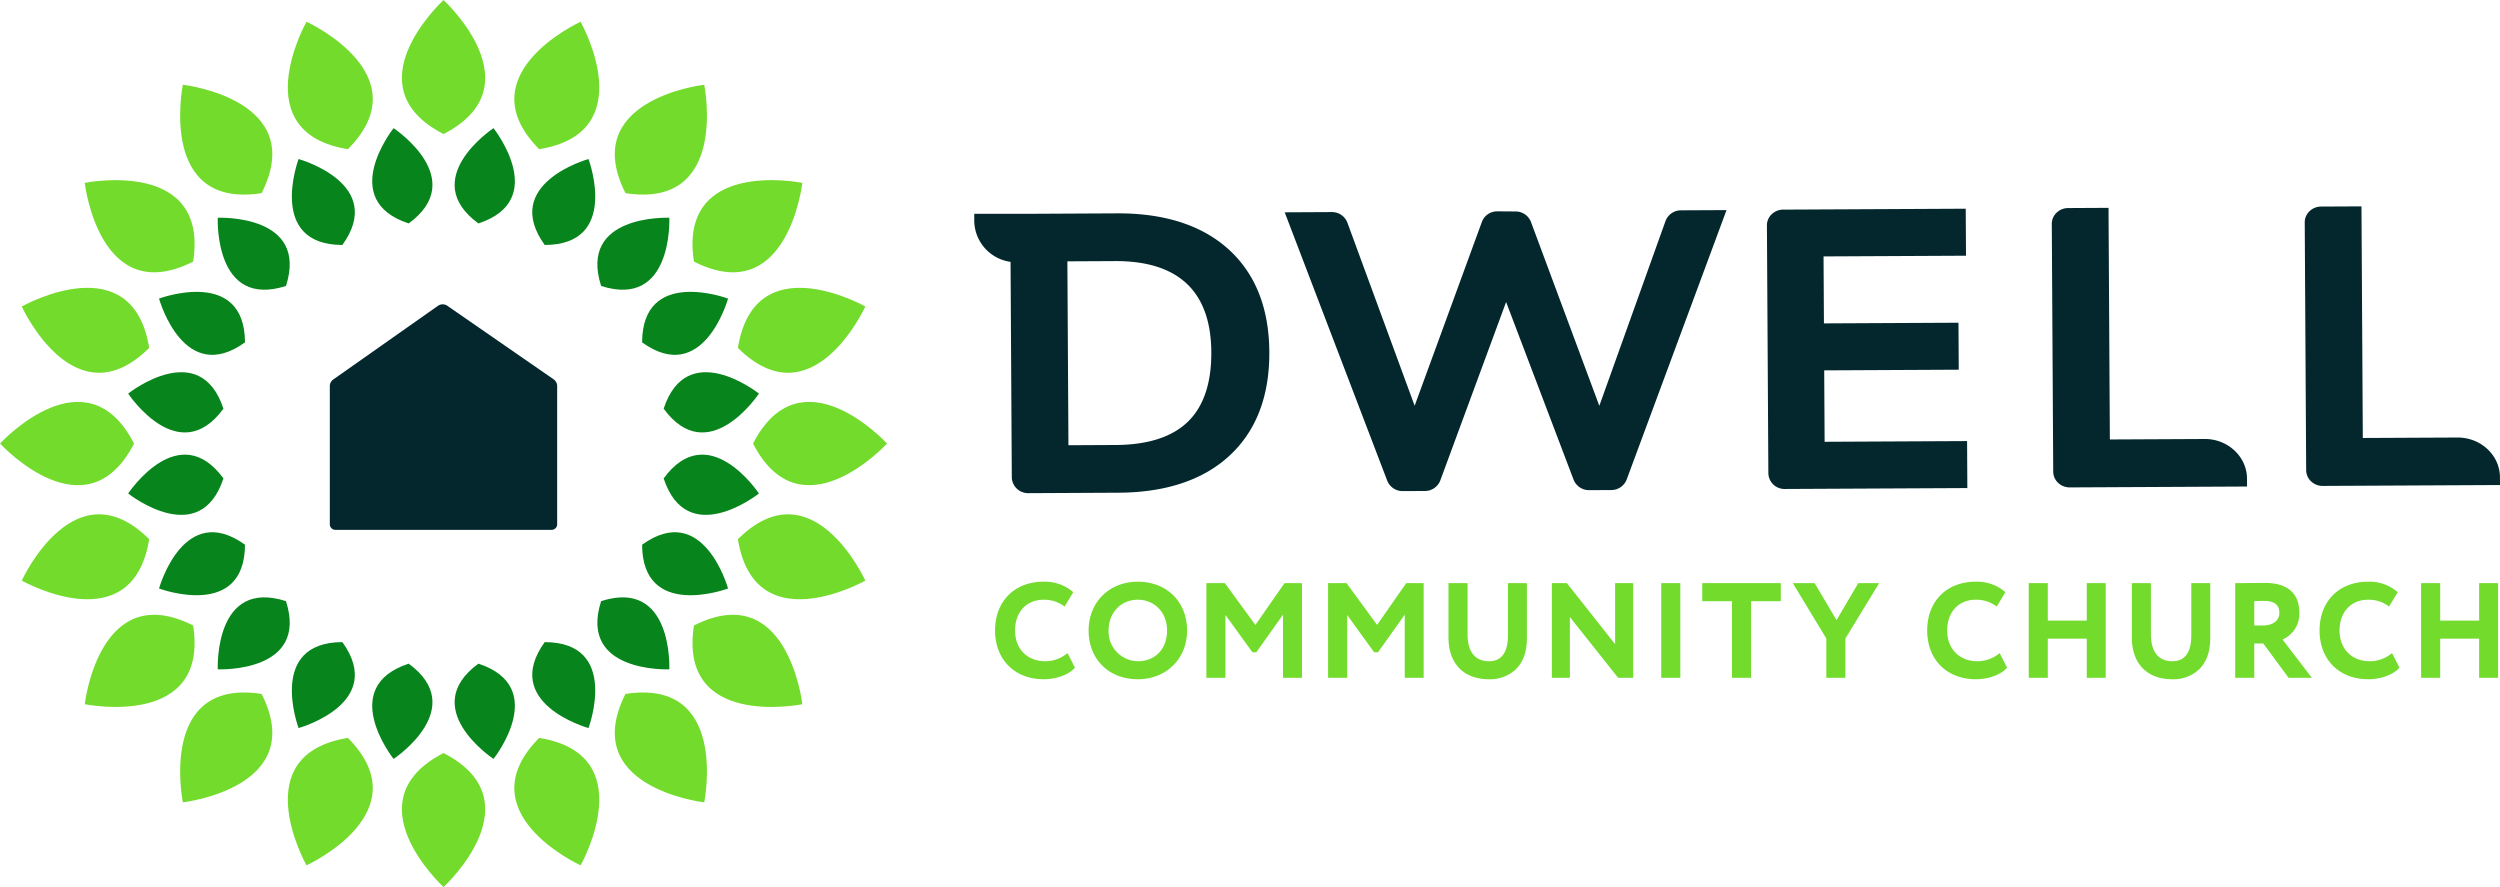 <svg xmlns="http://www.w3.org/2000/svg" viewBox="0 0 655.408 232.563"><path d="M322.084 65.362c-6.91-6.257-16.643-9.43-28.925-9.43l-22.067.114h-15.684l.01 2.096a11.01 11.01 0 0 0 9.512 10.507l.326 56.504a4.271 4.271 0 0 0 4.35 4.139l23.612-.122c12.459-.062 22.278-3.35 29.182-9.775 6.95-6.461 10.44-15.594 10.37-27.145-.066-11.479-3.661-20.525-10.686-26.888Zm-4.522 26.967c.046 8.08-2.013 14.207-6.12 18.208-4.127 4.02-10.492 6.08-18.919 6.124l-12.418.063-.278-48.21 12.692-.066c16.526.002 24.952 8.037 25.043 23.881Z" style="fill:#03272d"/><path d="m436.64 57.936-17.356 48.454-17.926-48.214a4.305 4.305 0 0 0-4.014-2.739l-4.792-.034a4.288 4.288 0 0 0-4.053 2.762l-17.633 48.204-17.637-48.017a4.307 4.307 0 0 0-4.07-2.753l-12.358.064 26.884 70.37a4.333 4.333 0 0 0 4.064 2.715l5.803-.03a4.311 4.311 0 0 0 4.037-2.759l17.257-46.785 17.702 46.607a4.333 4.333 0 0 0 4.068 2.719l5.799-.03a4.31 4.31 0 0 0 4.036-2.75l26.177-70.638-11.934.058a4.314 4.314 0 0 0-4.054 2.796ZM478.349 115.82l-.11-18.722 35.275-.178-.075-12.317-35.27.179-.102-17.559 37.347-.185-.072-12.323-47.864.24a4.333 4.333 0 0 0-2.998 1.205 4.005 4.005 0 0 0-1.257 2.933l.376 65.009a4.22 4.22 0 0 0 4.299 4.09l47.867-.24-.067-12.319ZM578.054 115.09l-24.927.124-.338-58.632-.005-2.093-10.593.057a4.365 4.365 0 0 0-3 1.187 4.023 4.023 0 0 0-1.286 2.975l.376 64.942a4.037 4.037 0 0 0 1.325 2.975 4.415 4.415 0 0 0 3.014 1.157l46.47-.233-.006-2.088c-.035-5.719-4.982-10.372-11.03-10.372ZM644.308 114.7l-24.867.123-.35-60.723-10.593.054a4.385 4.385 0 0 0-2.993 1.186 4.019 4.019 0 0 0-1.287 2.98l.375 64.94a4.057 4.057 0 0 0 1.325 2.976 4.425 4.425 0 0 0 3.015 1.155l46.475-.234-.013-2.086c-.031-5.719-5.003-10.372-11.087-10.372Z" style="fill:#03272d"/><path d="M279.499 171.507a8.989 8.989 0 0 1-5.465 1.843c-4.74 0-7.924-3.24-7.924-8.062s2.991-8.061 7.443-8.061a8.719 8.719 0 0 1 5.212 1.549l.336.224 2.263-3.743-.235-.214a11.305 11.305 0 0 0-7.576-2.54c-7.585 0-12.682 5.138-12.682 12.785s5.138 12.785 12.785 12.785c3.183 0 6.388-1.14 7.976-2.836l.185-.198-1.95-3.816ZM298.282 152.504c-7.467 0-12.887 5.376-12.887 12.784 0 7.528 5.3 12.785 12.887 12.785 7.488 0 12.923-5.377 12.923-12.785 0-7.527-5.314-12.785-12.923-12.785Zm0 20.846a7.78 7.78 0 0 1-7.65-8.062c0-4.67 3.218-8.061 7.65-8.061 4.453 0 7.684 3.39 7.684 8.061 0 4.822-3.088 8.062-7.684 8.062ZM329.117 163.833l-8.004-10.952h-4.842v24.815h4.998v-16.468l7.074 9.771h1.015l7.004-9.856v16.553h4.964v-24.815h-4.573l-7.636 10.952zM361.024 163.833l-8.004-10.952h-4.842v24.815h4.998v-16.468l7.074 9.771h1.016l7.003-9.856v16.553h4.964v-24.815h-4.573l-7.636 10.952zM395.334 166.49c0 4.552-1.673 6.86-4.971 6.86-2.565 0-5.623-1.238-5.623-7.135v-13.334h-4.998v14.228c0 6.865 3.97 10.964 10.62 10.964a9.83 9.83 0 0 0 6.934-2.519c1.992-1.889 3.001-4.65 3.001-8.205v-14.468h-4.963ZM423.429 168.881l-12.649-16h-3.939v24.815h4.723v-15.935l12.649 15.935h3.939v-24.815h-4.723v16zM435.519 152.881h4.998v24.814h-4.998zM446.269 157.604h7.796v20.092h4.998v-20.092h7.796v-4.723h-20.59v4.723zM481.48 162.57l-5.754-9.689h-5.714l8.782 14.507v10.308h4.998v-10.307l8.854-14.508h-5.478l-5.688 9.689zM523.868 171.507a8.989 8.989 0 0 1-5.465 1.843c-4.74 0-7.924-3.24-7.924-8.062s2.991-8.061 7.444-8.061a8.719 8.719 0 0 1 5.211 1.549l.337.224 2.262-3.743-.234-.214a11.304 11.304 0 0 0-7.576-2.54c-7.586 0-12.682 5.138-12.682 12.785s5.138 12.785 12.785 12.785c3.182 0 6.387-1.14 7.975-2.836l.186-.198-1.95-3.816ZM547.073 162.704h-10.216v-9.823h-4.998v24.815h4.998v-10.269h10.216v10.269h4.964v-24.815h-4.964v9.823zM574.48 166.49c0 4.552-1.672 6.86-4.97 6.86-2.565 0-5.623-1.238-5.623-7.135v-13.334h-4.998v14.228c0 6.865 3.97 10.964 10.621 10.964a9.83 9.83 0 0 0 6.933-2.519c1.992-1.889 3.001-4.65 3.001-8.205v-14.468h-4.963ZM602.8 160.618c0-3.561-1.58-7.805-9.11-7.805-.287 0-1.377.012-2.647.026-1.733.019-3.89.043-4.668.043h-.387v24.814h4.998v-8.998h2.371l6.628 8.998h6.096l-7.684-10.036a7.355 7.355 0 0 0 4.403-7.042Zm-11.814-3.025.119-.004c.919-.028 1.712-.053 2.379-.053 2.744 0 4.078 1.02 4.078 3.116 0 2.452-2.271 3.323-4.216 3.323h-2.36ZM626.734 171.507a8.989 8.989 0 0 1-5.465 1.843c-4.74 0-7.924-3.24-7.924-8.062s2.991-8.061 7.443-8.061a8.719 8.719 0 0 1 5.212 1.549l.337.224 2.262-3.743-.235-.214a11.304 11.304 0 0 0-7.576-2.54c-7.585 0-12.682 5.138-12.682 12.785s5.138 12.785 12.785 12.785c3.183 0 6.388-1.14 7.976-2.836l.185-.198-1.95-3.816ZM649.939 152.881v9.823h-10.217v-9.823h-4.998v24.815h4.998v-10.269h10.217v10.269h4.963v-24.815h-4.963z" style="fill:#72db2b"/><path d="M114.833 80.162 87.406 99.46a2.159 2.159 0 0 0-.94 1.783v36.2a1.47 1.47 0 0 0 1.469 1.47h56.662a1.47 1.47 0 0 0 1.47-1.47v-36.228a2.159 2.159 0 0 0-.907-1.757l-27.856-19.271a2.159 2.159 0 0 0-2.47-.025Z" style="fill:#03272d"/><path d="m103.198 33.608-.003-.02-.01.012-.012-.009.003.02c-.4.51-14.652 18.834 3.954 24.963l.002.013.01-.008.012.004-.002-.012c15.802-11.58-3.416-24.603-3.954-24.963ZM78.291 41.697l-.01-.018-.005.014-.014-.004.01.019c-.224.607-8.117 22.439 11.473 22.518l.006.012.007-.011h.013l-.006-.01c11.45-15.896-10.85-22.343-11.474-22.52ZM57.103 57.087l-.015-.014v.015h-.015l.014.015c-.025.647-.784 23.85 17.871 17.871l.01.01.003-.013.012-.004-.009-.009c5.978-18.655-17.224-17.895-17.87-17.87ZM41.708 78.272l-.019-.01.004.014-.014.006.018.01c.177.622 6.624 22.924 22.52 11.473l.01.006v-.013l.011-.007-.011-.005c-.08-19.59-21.912-11.698-22.52-11.474ZM33.612 103.176l-.02-.003.008.013-.012.01.02.003c.36.537 13.383 19.755 24.963 3.953l.012.002-.004-.012.008-.01-.013-.002c-6.13-18.606-24.453-4.354-24.962-3.954ZM33.608 129.364l-.02.003.012.01-.009.012.02-.003c.51.4 18.834 14.653 24.963-3.953l.013-.003-.008-.01.004-.011-.012.002c-11.58-15.802-24.603 3.415-24.963 3.953ZM41.697 154.271l-.018.01.014.005-.004.015.019-.01c.607.224 22.439 8.116 22.518-11.474l.012-.006-.011-.007v-.013l-.01.006c-15.896-11.45-22.343 10.851-22.52 11.474ZM57.087 175.46l-.014.014h.015v.016l.015-.015c.647.025 23.85.785 17.871-17.87l.01-.01-.013-.003-.004-.013-.009.01c-18.655-5.978-17.895 17.224-17.87 17.87ZM78.272 190.855l-.01.019.014-.005.006.015.01-.019c.622-.176 22.924-6.623 11.473-22.519l.006-.01h-.013l-.007-.012-.005.012c-19.59.08-11.698 21.911-11.474 22.519ZM103.176 198.95l-.003.021.013-.008.01.012.003-.02c.537-.36 19.755-13.384 3.953-24.963l.002-.012-.012.004-.01-.008-.002.012c-18.606 6.13-4.354 24.454-3.954 24.963ZM129.364 198.954l.003.02.01-.011.012.008-.003-.02c.4-.509 14.653-18.833-3.953-24.963l-.003-.012-.01.008-.011-.005.002.013c-15.802 11.58 3.415 24.602 3.953 24.962ZM154.271 190.865l.01.019.005-.015.015.005-.01-.019c.224-.607 8.116-22.44-11.474-22.519l-.006-.011-.007.01h-.013l.006.012c-11.45 15.895 10.851 22.342 11.474 22.518ZM175.46 175.475l.014.015v-.015h.016l-.015-.016c.025-.646.785-23.848-17.87-17.87l-.01-.01-.003.013-.013.003.01.01c-5.978 18.655 17.224 17.895 17.87 17.87ZM190.855 154.291l.019.01-.005-.015.015-.005-.019-.01c-.176-.623-6.623-22.924-22.519-11.474l-.01-.006v.013l-.012.007.012.006c.08 19.59 21.911 11.697 22.519 11.474ZM198.95 129.386l.021.003-.008-.012.012-.01-.02-.003c-.36-.538-13.384-19.755-24.963-3.953l-.012-.002.004.012-.008.01.012.002c6.13 18.606 24.454 4.353 24.963 3.953ZM198.954 103.198l.02-.003-.011-.01.008-.012-.02.003c-.509-.4-18.833-14.652-24.963 3.954l-.012.002.008.01-.005.012.013-.002c11.58 15.802 24.602-3.416 24.962-3.954ZM190.865 78.291l.019-.01-.015-.005.005-.014-.019.01c-.607-.224-22.44-8.117-22.519 11.473l-.011.006.01.007v.013l.012-.006c15.895 11.45 22.342-10.85 22.518-11.474ZM175.475 57.103l.015-.015h-.015v-.015l-.016.014c-.646-.025-23.848-.784-17.87 17.871l-.01.01.013.003.003.012.01-.009c18.655 5.978 17.895-17.224 17.87-17.87ZM154.291 41.708l.01-.019-.015.004-.005-.014-.01.018c-.623.177-22.924 6.624-11.474 22.52l-.006.01h.013l.007.011.006-.011c19.59-.08 11.697-21.912 11.474-22.52ZM129.386 33.612l.003-.02-.012.008-.01-.012-.003.02c-.538.36-19.755 13.383-3.953 24.963l-.002.012.012-.004.01.008.002-.013c18.606-6.13 4.353-24.453 3.953-24.962Z" style="fill:#07841b;fill-rule:evenodd"/><path d="M116.297.029V0l-.016.014-.015-.014v.029c-.66.61-24.193 22.651 0 35.102v.018l.015-.01.016.01v-.018c24.192-12.451.66-34.491 0-35.102ZM80.372 5.714l-.009-.028-.01.019-.019-.009.009.028c-.439.784-16.01 29.018 10.847 33.384l.005.016.013-.013.017.004-.005-.017C110.38 19.781 81.188 6.091 80.372 5.714ZM47.962 22.222l-.017-.023-.004.02-.02-.002.016.023c-.174.882-6.258 32.546 20.633 28.399l.01.014.007-.016.018-.003-.01-.014c12.254-24.293-19.74-28.291-20.633-28.398ZM22.24 47.937l-.023-.017.002.021-.02.004.023.017c.106.893 4.105 32.887 28.398 20.633l.014.01.002-.018.016-.007-.014-.01c4.148-26.89-27.516-20.807-28.398-20.633ZM5.723 80.343l-.027-.01.009.02-.019.01.028.009c.377.816 14.066 30.008 33.384 10.847l.017.005-.004-.017.013-.012-.016-.006c-4.366-26.855-32.6-11.285-33.384-10.846ZM.029 116.266H0l.014.015-.014.016h.029c.61.66 22.651 24.192 35.102 0h.018l-.01-.016.01-.015h-.018c-12.451-24.193-34.491-.66-35.102 0ZM5.714 152.19l-.028.01.019.01-.009.019.028-.01c.784.44 29.018 16.01 33.384-10.846l.016-.006-.013-.012.004-.017-.017.005c-19.317-19.16-33.007 10.032-33.384 10.847ZM22.222 184.6l-.023.017.02.004-.002.021.023-.017c.882.175 32.546 6.258 28.399-20.633l.014-.01-.016-.007-.003-.018-.014.01c-24.293-12.253-28.291 19.74-28.398 20.633ZM47.937 210.322l-.017.024.021-.003.004.021.017-.023c.893-.107 32.887-4.105 20.633-28.399l.01-.014-.018-.002-.007-.016-.01.014c-26.89-4.147-20.807 27.516-20.633 28.398ZM80.343 226.84l-.01.027.02-.01.01.02.009-.028c.816-.377 30.008-14.067 10.847-33.385l.005-.016-.017.003-.012-.013-.006.017c-26.855 4.366-11.285 32.6-10.846 33.384ZM116.266 232.534v.029l.015-.015.016.015v-.03c.66-.61 24.192-22.65 0-35.101v-.018l-.016.009-.015-.009v.018c-24.193 12.45-.66 34.49 0 35.102ZM152.19 226.849l.01.027.01-.018.019.009-.01-.028c.44-.785 16.01-29.018-10.846-33.384l-.006-.017-.012.013-.017-.003.005.017c-19.16 19.317 10.032 33.007 10.847 33.384ZM184.6 210.34l.017.024.004-.02.021.002-.017-.024c.175-.882 6.258-32.545-20.633-28.398l-.01-.014-.007.016-.018.002.01.014c-12.253 24.293 19.74 28.292 20.633 28.398ZM210.322 184.625l.024.017-.003-.02.021-.005-.023-.017c-.107-.892-4.105-32.886-28.399-20.632l-.014-.01-.002.017-.016.008.014.01c-4.147 26.89 27.516 20.807 28.398 20.632ZM226.84 152.22l.027.009-.01-.02.02-.01-.028-.008c-.377-.816-14.067-30.008-33.385-10.847l-.016-.006.003.018-.013.012.017.005c4.366 26.856 32.6 11.286 33.384 10.847ZM232.534 116.297h.029l-.015-.016.015-.015h-.03c-.61-.66-22.65-24.193-35.101 0h-.018l.009.015-.009.016h.018c12.45 24.192 34.49.66 35.102 0ZM226.849 80.372l.027-.009-.018-.01.009-.019-.028.009c-.785-.439-29.018-16.01-33.384 10.847l-.017.005.013.013-.003.017.017-.005c19.317 19.16 33.007-10.032 33.384-10.848ZM210.34 47.962l.024-.017-.02-.004.002-.02-.024.016c-.882-.174-32.545-6.258-28.398 20.633l-.014.01.016.007.002.018.014-.01c24.293 12.254 28.292-19.74 28.398-20.633ZM184.625 22.24l.017-.023-.02.002-.005-.02-.017.023c-.892.106-32.886 4.105-20.632 28.398l-.01.014.017.002.008.016.01-.014c26.89 4.148 20.807-27.516 20.632-28.398ZM152.22 5.723l.009-.027-.02.009-.01-.019-.008.028c-.816.377-30.008 14.066-10.847 33.384l-.006.017.018-.004.012.013.005-.016c26.856-4.366 11.286-32.6 10.847-33.384Z" style="fill:#72db2b;fill-rule:evenodd"/></svg>